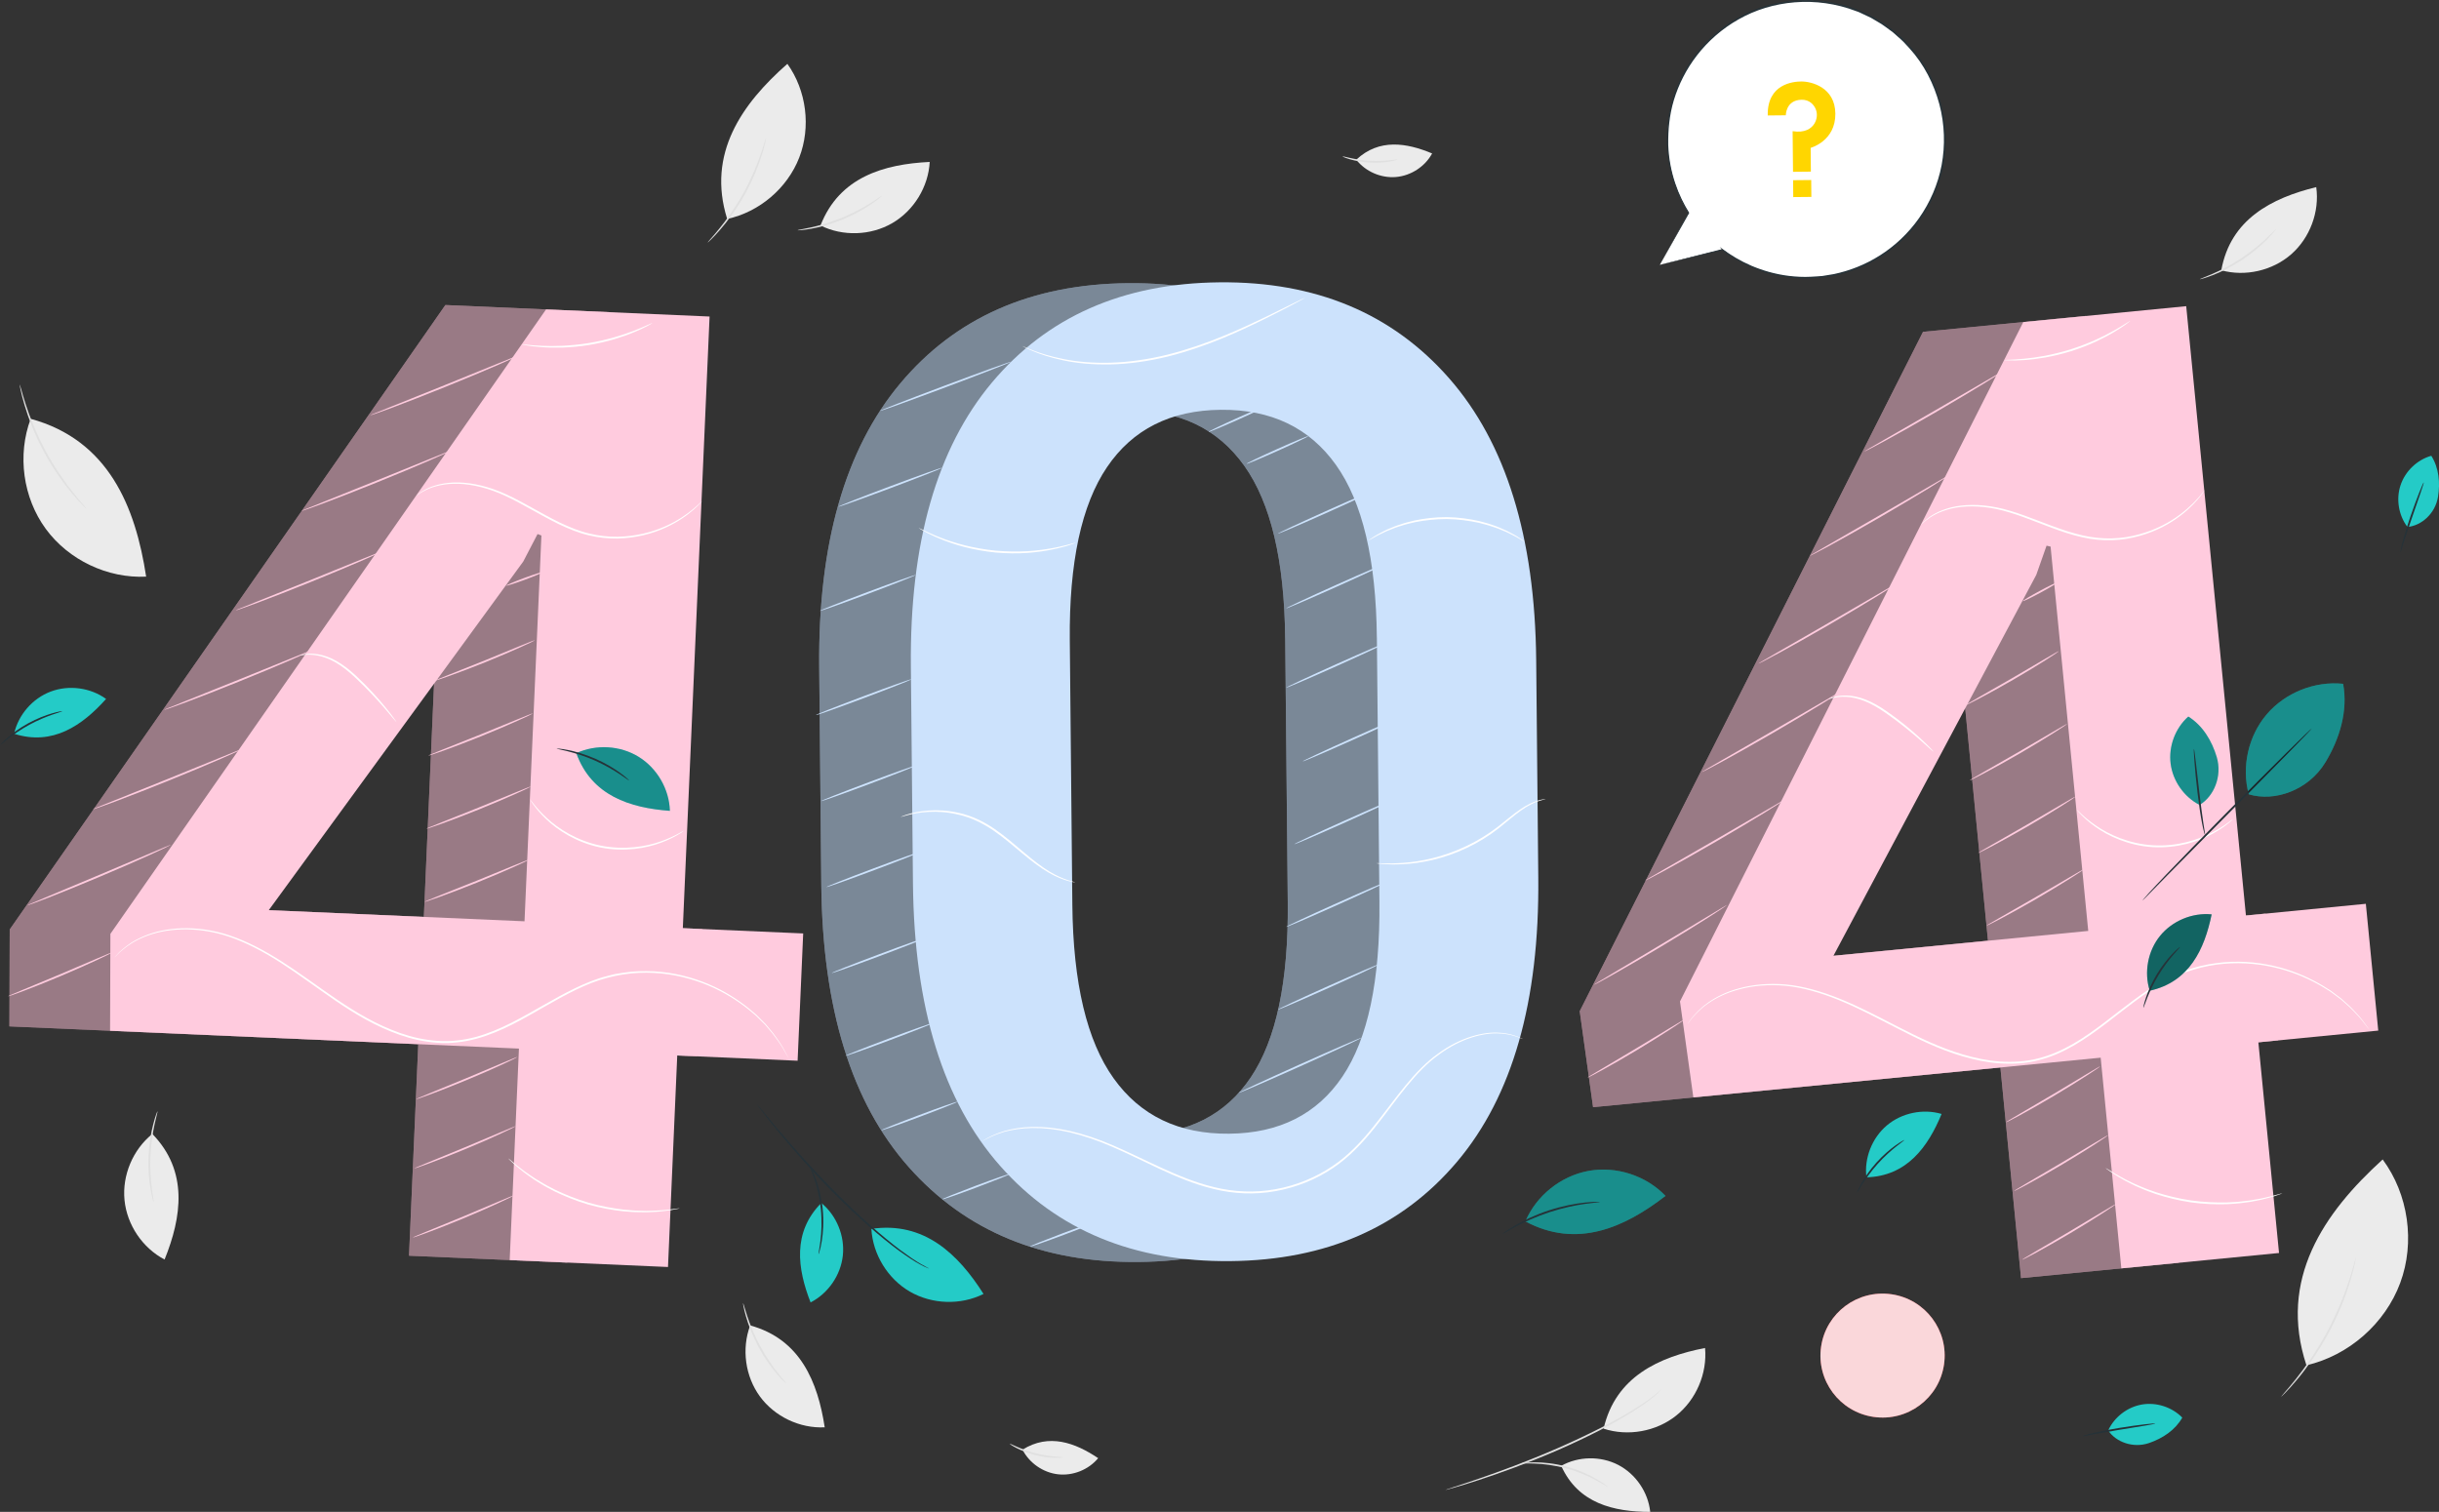 <svg width="421" height="261" viewBox="0 0 421 261" fill="none" xmlns="http://www.w3.org/2000/svg">
<rect x="0" y="0" width="421" height="261" fill="#333333" stroke="none"/>
<g clip-path="url(#clip0_2092_4097)">
<path d="M269.484 253.049C272.461 251.38 276.283 251.318 279.316 252.887C282.349 254.457 284.499 257.607 284.847 261C278.57 261 272.387 259.542 269.484 253.049Z" fill="#EBEBEB"/>
<path d="M276.799 246.635C281 248.006 285.866 247.138 289.322 244.384C292.777 241.636 294.716 237.096 294.312 232.705C286.345 234.262 278.856 237.667 276.799 246.635Z" fill="#EBEBEB"/>
<path d="M249.473 257.229C249.473 257.229 249.603 257.167 249.864 257.074C250.156 256.975 250.535 256.845 251.008 256.689C252.008 256.367 253.45 255.896 255.221 255.282C258.764 254.06 263.63 252.286 268.875 250.003C271.492 248.856 273.959 247.69 276.165 246.573C278.365 245.438 280.316 244.353 281.914 243.379C283.498 242.381 284.76 241.543 285.562 240.874C286.382 240.229 286.786 239.807 286.811 239.838C286.817 239.844 286.724 239.949 286.525 240.148C286.326 240.34 286.053 240.644 285.636 240.973C284.847 241.674 283.598 242.548 282.026 243.572C280.435 244.576 278.496 245.687 276.296 246.834C274.089 247.969 271.622 249.147 268.999 250.295C263.742 252.577 258.857 254.326 255.29 255.492C253.506 256.082 252.052 256.516 251.045 256.801C250.566 256.938 250.181 257.043 249.883 257.13C249.616 257.204 249.473 257.235 249.473 257.223V257.229Z" fill="#E0E0E0"/>
<path d="M277.544 256.696C277.513 256.739 276.786 256.237 275.53 255.561C274.281 254.885 272.479 254.072 270.391 253.501C268.296 252.931 266.332 252.714 264.915 252.664C263.492 252.608 262.61 252.676 262.604 252.621C262.604 252.596 262.821 252.565 263.219 252.521C263.617 252.472 264.201 252.441 264.915 252.441C266.351 252.435 268.346 252.621 270.471 253.198C272.591 253.781 274.405 254.636 275.636 255.368C276.251 255.734 276.736 256.057 277.059 256.299C277.382 256.541 277.55 256.683 277.538 256.702L277.544 256.696Z" fill="#E0E0E0"/>
<path d="M129.49 228.81C127.98 232.835 128.626 237.599 131.168 241.072C133.71 244.545 138.054 246.617 142.355 246.4C141.162 238.591 138.154 231.179 129.49 228.81Z" fill="#EBEBEB"/>
<path d="M128.265 224.977C128.315 224.965 128.533 225.833 128.98 227.191C129.428 228.549 130.155 230.398 131.186 232.327C132.224 234.249 133.362 235.874 134.25 237.003C135.139 238.132 135.742 238.79 135.698 238.827C135.68 238.839 135.518 238.69 135.226 238.411C134.934 238.132 134.536 237.698 134.07 237.152C133.132 236.054 131.945 234.429 130.901 232.482C129.856 230.534 129.16 228.649 128.763 227.259C128.564 226.565 128.427 225.994 128.352 225.597C128.278 225.2 128.241 224.977 128.265 224.977Z" fill="#E0E0E0"/>
<path d="M5.297 72.3C2.954 78.534 3.96 85.915 7.894 91.292C11.828 96.669 18.565 99.876 25.227 99.547C23.381 87.453 18.721 75.972 5.297 72.3Z" fill="#EBEBEB"/>
<path d="M3.394 66.371C3.394 66.371 3.518 66.694 3.686 67.295C3.848 67.897 4.103 68.759 4.444 69.82C5.128 71.935 6.24 74.806 7.844 77.796C9.453 80.785 11.231 83.303 12.623 85.04C13.313 85.908 13.897 86.603 14.307 87.068C14.717 87.54 14.935 87.806 14.916 87.825C14.898 87.837 14.649 87.602 14.214 87.155C13.773 86.715 13.164 86.045 12.443 85.189C11.001 83.477 9.18 80.965 7.558 77.957C5.942 74.943 4.855 72.034 4.227 69.894C3.91 68.821 3.686 67.947 3.562 67.332C3.431 66.718 3.369 66.383 3.394 66.377V66.371Z" fill="#E0E0E0"/>
<path d="M26.295 195.758C22.939 198.456 21.075 202.884 21.491 207.164C21.908 211.444 24.592 215.432 28.408 217.435C31.366 210.11 32.553 202.202 26.301 195.758" fill="#EBEBEB"/>
<path d="M27.191 191.838C27.241 191.857 26.986 192.706 26.681 194.108C26.377 195.51 26.054 197.463 25.96 199.647C25.873 201.83 26.023 203.808 26.215 205.229C26.402 206.649 26.588 207.524 26.532 207.536C26.514 207.536 26.445 207.331 26.34 206.941C26.234 206.55 26.11 205.979 25.985 205.266C25.737 203.846 25.544 201.842 25.637 199.634C25.73 197.426 26.091 195.448 26.457 194.052C26.638 193.351 26.812 192.793 26.948 192.415C27.085 192.036 27.172 191.826 27.191 191.838Z" fill="#E0E0E0"/>
<path d="M141.629 38.926C145.482 40.842 150.298 40.681 154.021 38.516C157.744 36.352 160.255 32.246 160.478 27.954C152.573 28.338 144.879 30.565 141.629 38.926Z" fill="#EBEBEB"/>
<path d="M137.682 39.744C137.675 39.689 138.558 39.571 139.962 39.261C141.367 38.957 143.281 38.423 145.307 37.598C147.333 36.767 149.067 35.8 150.285 35.037C151.503 34.274 152.218 33.74 152.249 33.784C152.261 33.803 152.1 33.951 151.783 34.212C151.472 34.472 151.006 34.82 150.41 35.229C149.216 36.048 147.476 37.059 145.431 37.902C143.381 38.74 141.435 39.242 140.006 39.49C139.291 39.614 138.713 39.695 138.309 39.726C137.905 39.763 137.682 39.769 137.682 39.751V39.744Z" fill="#E0E0E0"/>
<path d="M125.52 37.797C131.069 36.606 135.904 32.494 137.955 27.209C140.006 21.925 139.211 15.636 135.911 11.021C128.08 17.9 121.977 26.515 125.52 37.797Z" fill="#EBEBEB"/>
<path d="M122.133 41.878C122.133 41.878 122.307 41.636 122.655 41.239C123.009 40.848 123.512 40.265 124.109 39.533C125.309 38.07 126.856 35.955 128.267 33.437C129.671 30.912 130.659 28.487 131.275 26.695C131.585 25.802 131.815 25.07 131.965 24.561C132.12 24.052 132.213 23.773 132.232 23.78C132.25 23.78 132.201 24.071 132.083 24.592C131.971 25.113 131.772 25.857 131.492 26.763C130.933 28.58 129.963 31.043 128.553 33.586C127.129 36.129 125.545 38.243 124.289 39.676C123.662 40.396 123.133 40.954 122.748 41.326C122.369 41.698 122.151 41.897 122.133 41.878Z" fill="#E0E0E0"/>
<path d="M176.5 250.264C177.675 252.571 180.055 254.221 182.634 254.512C185.213 254.804 187.904 253.718 189.557 251.727C185.605 249.073 181.08 247.386 176.5 250.257" fill="#EBEBEB"/>
<path d="M174.299 249.247C174.349 249.154 176.22 250.239 178.774 250.884C181.322 251.548 183.485 251.492 183.485 251.591C183.485 251.628 182.95 251.696 182.074 251.672C181.198 251.653 179.992 251.523 178.693 251.194C177.401 250.859 176.276 250.394 175.499 249.997C174.722 249.594 174.281 249.284 174.299 249.247Z" fill="#E0E0E0"/>
<path d="M234.109 27.575C235.707 29.616 238.366 30.776 240.952 30.559C243.537 30.342 245.967 28.766 247.204 26.49C242.81 24.654 238.05 23.866 234.109 27.569" fill="#EBEBEB"/>
<path d="M231.754 27.005C231.785 26.906 233.83 27.613 236.459 27.749C239.088 27.91 241.201 27.433 241.219 27.538C241.226 27.576 240.716 27.743 239.852 27.892C238.988 28.041 237.777 28.146 236.44 28.072C235.104 27.997 233.911 27.755 233.072 27.514C232.233 27.272 231.736 27.048 231.754 27.011V27.005Z" fill="#E0E0E0"/>
<path d="M383.414 46.66C387.566 47.801 392.258 46.728 395.496 43.894C398.727 41.059 400.405 36.55 399.809 32.302C392.127 34.187 385.005 37.84 383.42 46.666" fill="#EBEBEB"/>
<path d="M379.698 48.217C379.679 48.167 380.524 47.876 381.842 47.305C383.159 46.734 384.937 45.847 386.764 44.651C388.591 43.447 390.107 42.17 391.158 41.183C392.202 40.203 392.805 39.546 392.842 39.577C392.86 39.589 392.724 39.769 392.469 40.079C392.214 40.396 391.823 40.83 391.313 41.345C390.3 42.374 388.79 43.702 386.938 44.917C385.086 46.127 383.271 46.995 381.922 47.51C381.245 47.77 380.692 47.956 380.307 48.068C379.915 48.18 379.698 48.229 379.691 48.211L379.698 48.217Z" fill="#E0E0E0"/>
<path d="M398.116 235.694C405.412 234.014 411.708 228.487 414.306 221.473C416.903 214.464 415.729 206.178 411.279 200.161C401.087 209.397 393.219 220.877 398.116 235.688" fill="#EBEBEB"/>
<path d="M393.729 241.153C393.729 241.153 393.959 240.836 394.419 240.309C394.885 239.788 395.537 239.013 396.314 238.039C397.097 237.065 397.98 235.868 398.912 234.504C399.826 233.133 400.783 231.582 401.69 229.908C402.585 228.227 403.349 226.577 403.989 225.058C404.617 223.532 405.127 222.136 405.506 220.945C405.891 219.755 406.177 218.787 406.357 218.111C406.544 217.435 406.656 217.063 406.674 217.069C406.693 217.069 406.624 217.453 406.475 218.142C406.332 218.83 406.078 219.81 405.723 221.014C405.369 222.217 404.878 223.631 404.263 225.175C403.635 226.714 402.871 228.376 401.97 230.063C401.056 231.75 400.087 233.3 399.154 234.671C398.203 236.036 397.296 237.226 396.488 238.182C395.68 239.143 395.003 239.9 394.506 240.396C394.015 240.898 393.735 241.165 393.723 241.153H393.729Z" fill="#E0E0E0"/>
<path d="M335.561 235.555C336.412 229.708 332.352 224.279 326.492 223.43C320.633 222.581 315.193 226.633 314.343 232.481C313.492 238.329 317.553 243.757 323.412 244.606C329.271 245.455 334.711 241.403 335.561 235.555Z" fill="#E73644"/>
<path opacity="0.8" d="M335.561 235.555C336.412 229.708 332.352 224.279 326.492 223.43C320.633 222.581 315.193 226.633 314.343 232.481C313.492 238.329 317.553 243.757 323.412 244.606C329.271 245.455 334.711 241.403 335.561 235.555Z" fill="white"/>
<path d="M249.703 151.696C249.908 173.051 245.241 189.376 235.708 200.676C226.168 211.977 213.111 217.702 196.536 217.857C179.88 218.018 166.643 212.541 156.818 201.427C146.992 190.318 141.977 174.087 141.765 152.726L141.405 115.165C141.2 93.885 145.867 77.56 155.401 66.185C164.934 54.816 178.028 49.048 194.684 48.887C211.259 48.725 224.465 54.239 234.291 65.428C244.116 76.617 249.138 92.849 249.343 114.129L249.703 151.69V151.696ZM221.836 110.191C221.706 96.744 219.35 86.808 214.77 80.394C210.19 73.975 203.565 70.812 194.902 70.893C186.238 70.973 179.694 74.267 175.275 80.773C170.857 87.279 168.706 97.252 168.837 110.699L169.278 156.336C169.409 169.863 171.783 179.849 176.406 186.305C181.024 192.762 187.668 195.944 196.337 195.863C205.001 195.783 211.526 192.489 215.907 185.983C220.289 179.477 222.414 169.429 222.284 155.827L221.842 110.191H221.836Z" fill="#CCE2FC"/>
<g opacity="0.4">
<path d="M249.703 151.696C249.908 173.051 245.241 189.376 235.708 200.676C226.168 211.977 213.111 217.702 196.536 217.857C179.88 218.018 166.643 212.541 156.818 201.427C146.992 190.318 141.977 174.087 141.765 152.726L141.405 115.165C141.2 93.885 145.867 77.56 155.401 66.185C164.934 54.816 178.028 49.048 194.684 48.887C211.259 48.725 224.465 54.239 234.291 65.428C244.116 76.617 249.138 92.849 249.343 114.129L249.703 151.69V151.696ZM221.836 110.191C221.706 96.744 219.35 86.808 214.77 80.394C210.19 73.975 203.565 70.812 194.902 70.893C186.238 70.973 179.694 74.267 175.275 80.773C170.857 87.279 168.706 97.252 168.837 110.699L169.278 156.336C169.409 169.863 171.783 179.849 176.406 186.305C181.024 192.762 187.668 195.944 196.337 195.863C205.001 195.783 211.526 192.489 215.907 185.983C220.289 179.477 222.414 169.429 222.284 155.827L221.842 110.191H221.836Z" fill="black"/>
</g>
<path d="M265.526 151.548C265.731 172.902 261.063 189.227 251.53 200.527C241.99 211.828 228.933 217.553 212.358 217.708C195.703 217.869 182.465 212.392 172.64 201.278C162.814 190.169 157.799 173.938 157.588 152.577L157.227 115.016C157.022 93.736 161.689 77.411 171.223 66.036C180.756 54.667 193.851 48.899 210.506 48.738C227.081 48.577 240.287 54.09 250.113 65.279C259.938 76.468 264.96 92.7 265.165 113.98L265.526 151.541V151.548ZM237.659 110.042C237.528 96.595 235.173 86.659 230.592 80.246C226.012 73.826 219.387 70.663 210.724 70.744C202.06 70.824 195.516 74.118 191.098 80.624C186.679 87.13 184.529 97.103 184.659 110.55L185.1 156.187C185.231 169.714 187.605 179.7 192.229 186.157C196.846 192.613 203.49 195.795 212.159 195.714C220.823 195.634 227.348 192.34 231.73 185.834C236.111 179.328 238.237 169.28 238.106 155.678L237.665 110.042H237.659Z" fill="#CCE2FC"/>
<path d="M157.346 117.255C157.377 117.335 153.704 118.793 149.142 120.505C144.58 122.217 140.852 123.538 140.821 123.451C140.789 123.37 144.462 121.913 149.03 120.201C153.592 118.489 157.321 117.168 157.352 117.255H157.346Z" fill="#CCE2FC"/>
<path d="M158.26 132.097C158.291 132.178 154.618 133.635 150.056 135.347C145.488 137.059 141.766 138.38 141.735 138.293C141.703 138.213 145.376 136.755 149.944 135.043C154.506 133.331 158.235 132.01 158.266 132.097H158.26Z" fill="#CCE2FC"/>
<path d="M159.174 146.939C159.205 147.02 155.532 148.477 150.97 150.189C146.402 151.901 142.68 153.222 142.649 153.135C142.618 153.055 146.29 151.597 150.858 149.885C155.42 148.173 159.149 146.852 159.18 146.939H159.174Z" fill="#CCE2FC"/>
<path d="M160.086 161.781C160.117 161.862 156.444 163.32 151.882 165.031C147.314 166.743 143.592 168.064 143.561 167.978C143.53 167.897 147.203 166.439 151.77 164.727C156.332 163.016 160.061 161.695 160.092 161.781H160.086Z" fill="#CCE2FC"/>
<path d="M160.999 176.624C160.999 176.624 160.807 176.741 160.427 176.903C160.055 177.064 159.508 177.287 158.836 177.554C157.488 178.094 155.611 178.813 153.535 179.594C151.46 180.376 149.57 181.064 148.197 181.542C147.513 181.784 146.954 181.976 146.569 182.1C146.183 182.224 145.966 182.286 145.953 182.261C145.947 182.243 146.146 182.144 146.525 181.982C146.898 181.821 147.445 181.598 148.116 181.331C149.465 180.792 151.341 180.072 153.417 179.291C155.493 178.509 157.382 177.821 158.749 177.343C159.433 177.101 159.992 176.909 160.378 176.785C160.763 176.661 160.981 176.599 160.993 176.624H160.999Z" fill="#CCE2FC"/>
<path d="M165.245 190.2C165.264 190.244 164.543 190.554 163.362 191.025C162.187 191.497 160.553 192.129 158.738 192.811C156.923 193.494 155.283 194.089 154.083 194.505C152.884 194.92 152.138 195.162 152.119 195.119C152.101 195.075 152.822 194.765 154.003 194.294C155.177 193.822 156.812 193.19 158.626 192.508C160.435 191.825 162.082 191.23 163.281 190.814C164.481 190.399 165.226 190.157 165.245 190.2Z" fill="#CCE2FC"/>
<path d="M174.337 202.655C174.355 202.698 173.715 202.977 172.665 203.405C171.621 203.827 170.161 204.391 168.551 204.999C166.935 205.607 165.468 206.134 164.399 206.506C163.331 206.878 162.666 207.083 162.647 207.04C162.628 206.996 163.268 206.717 164.319 206.289C165.363 205.867 166.823 205.303 168.433 204.695C170.049 204.087 171.515 203.56 172.584 203.188C173.653 202.816 174.318 202.611 174.337 202.655Z" fill="#CCE2FC"/>
<path d="M189.444 210.823C189.463 210.867 188.823 211.146 187.773 211.574C186.722 212.002 185.268 212.56 183.658 213.168C182.042 213.775 180.576 214.303 179.507 214.675C178.438 215.047 177.773 215.252 177.754 215.208C177.736 215.165 178.376 214.886 179.426 214.458C180.47 214.036 181.931 213.472 183.54 212.864C185.156 212.256 186.623 211.729 187.692 211.357C188.761 210.984 189.426 210.78 189.444 210.823Z" fill="#CCE2FC"/>
<path d="M235.012 179.154C235.049 179.235 230.332 181.43 224.478 184.06C218.623 186.69 213.844 188.749 213.807 188.669C213.77 188.588 218.487 186.392 224.341 183.762C230.195 181.133 234.974 179.074 235.012 179.154Z" fill="#CCE2FC"/>
<path d="M238.106 166.433C238.143 166.514 234.247 168.344 229.412 170.514C224.57 172.685 220.618 174.378 220.58 174.298C220.543 174.217 224.44 172.387 229.281 170.217C234.122 168.046 238.075 166.353 238.112 166.433H238.106Z" fill="#CCE2FC"/>
<path d="M239.53 152.149C239.567 152.23 235.67 154.06 230.835 156.23C225.994 158.401 222.041 160.094 222.004 160.014C221.967 159.933 225.864 158.103 230.705 155.933C235.546 153.762 239.499 152.069 239.536 152.149H239.53Z" fill="#CCE2FC"/>
<path d="M240.954 137.865C240.991 137.946 237.094 139.776 232.259 141.946C227.418 144.117 223.465 145.81 223.428 145.73C223.391 145.649 227.287 143.82 232.129 141.649C236.97 139.478 240.923 137.785 240.96 137.865H240.954Z" fill="#CCE2FC"/>
<path d="M242.381 123.575C242.419 123.656 238.522 125.485 233.687 127.656C228.846 129.827 224.893 131.52 224.856 131.44C224.818 131.359 228.715 129.529 233.556 127.358C238.398 125.188 242.35 123.494 242.388 123.575H242.381Z" fill="#CCE2FC"/>
<path d="M239.53 110.854C239.567 110.935 235.67 112.764 230.835 114.935C225.994 117.106 222.041 118.799 222.004 118.719C221.967 118.638 225.864 116.808 230.705 114.638C235.546 112.467 239.499 110.773 239.536 110.854H239.53Z" fill="#CCE2FC"/>
<path d="M239.53 97.159C239.567 97.24 235.67 99.07 230.835 101.24C225.994 103.411 222.041 105.104 222.004 105.024C221.967 104.943 225.864 103.113 230.705 100.943C235.546 98.772 239.499 97.079 239.536 97.159H239.53Z" fill="#CCE2FC"/>
<path d="M238.106 84.265C238.143 84.345 234.247 86.175 229.412 88.346C224.57 90.517 220.618 92.21 220.58 92.129C220.543 92.049 224.44 90.219 229.281 88.048C234.122 85.877 238.075 84.184 238.112 84.265H238.106Z" fill="#CCE2FC"/>
<path d="M225.833 75.284C225.87 75.365 223.514 76.499 220.569 77.821C217.623 79.142 215.205 80.147 215.174 80.066C215.137 79.985 217.492 78.85 220.438 77.529C223.384 76.208 225.795 75.203 225.833 75.284Z" fill="#CCE2FC"/>
<path d="M219.27 69.776C219.307 69.857 216.952 70.992 214.006 72.313C211.06 73.634 208.643 74.639 208.612 74.558C208.574 74.477 210.93 73.342 213.876 72.021C216.821 70.7 219.233 69.695 219.27 69.776Z" fill="#CCE2FC"/>
<path d="M158.049 99.262C158.08 99.343 154.407 100.8 149.845 102.512C145.277 104.224 141.555 105.545 141.524 105.458C141.493 105.371 145.165 103.92 149.733 102.208C154.295 100.496 158.024 99.175 158.055 99.262H158.049Z" fill="#CCE2FC"/>
<path d="M162.622 80.754C162.653 80.835 158.669 82.41 153.723 84.265C148.776 86.119 144.742 87.558 144.711 87.471C144.68 87.391 148.664 85.815 153.611 83.961C158.558 82.106 162.591 80.667 162.622 80.754Z" fill="#CCE2FC"/>
<path d="M174.573 62.433C174.604 62.513 169.551 64.486 163.287 66.836C157.022 69.187 151.92 71.023 151.889 70.936C151.858 70.855 156.91 68.883 163.175 66.532C169.439 64.182 174.542 62.346 174.573 62.433Z" fill="#CCE2FC"/>
<path d="M262.848 179.359C262.848 179.359 262.755 179.334 262.587 179.272C262.407 179.204 262.158 179.104 261.841 178.98C261.512 178.856 261.083 178.769 260.586 178.627C260.076 178.559 259.492 178.416 258.827 178.416C256.173 178.242 252.196 179.21 248.349 182.081C246.397 183.471 244.577 185.375 242.799 187.558C241.015 189.735 239.269 192.197 237.287 194.685C235.304 197.159 233.023 199.671 230.127 201.613C227.25 203.56 223.85 204.968 220.221 205.619C216.585 206.289 212.912 206.097 209.538 205.266C206.151 204.453 203.062 203.126 200.178 201.799C197.295 200.465 194.597 199.101 192.012 197.984C189.433 196.843 186.935 196.018 184.604 195.466C182.267 194.933 180.105 194.703 178.203 194.728C176.301 194.747 174.679 195.038 173.387 195.379C172.106 195.77 171.143 196.173 170.522 196.502C170.217 196.663 169.987 196.787 169.813 196.874C169.651 196.955 169.571 196.998 169.564 196.992C169.564 196.992 169.639 196.936 169.794 196.843C169.962 196.744 170.198 196.614 170.49 196.44C171.106 196.093 172.069 195.665 173.349 195.255C174.648 194.889 176.283 194.579 178.197 194.542C180.111 194.499 182.298 194.716 184.654 195.237C187.003 195.776 189.526 196.595 192.118 197.73C194.722 198.84 197.419 200.198 200.303 201.52C203.186 202.834 206.256 204.149 209.612 204.949C212.95 205.768 216.573 205.954 220.165 205.297C223.751 204.652 227.107 203.262 229.953 201.346C232.818 199.436 235.08 196.955 237.063 194.492C239.045 192.024 240.798 189.568 242.6 187.384C244.396 185.201 246.248 183.285 248.225 181.895C252.121 179.018 256.161 178.075 258.839 178.286C259.517 178.298 260.101 178.447 260.617 178.528C261.114 178.676 261.543 178.782 261.872 178.912C262.189 179.049 262.432 179.154 262.612 179.235C262.78 179.309 262.86 179.346 262.86 179.352L262.848 179.359Z" fill="white"/>
<path d="M266.768 137.958C266.768 137.995 266.327 138.051 265.562 138.306C264.798 138.566 263.735 139.068 262.561 139.906C261.374 140.731 260.087 141.884 258.577 143.075C257.054 144.26 255.252 145.401 253.238 146.356C249.211 148.291 245.165 149.042 242.263 149.184C241.536 149.246 240.877 149.222 240.299 149.234C239.721 149.209 239.224 149.203 238.814 149.172C238.441 149.135 238.13 149.104 237.882 149.079C237.67 149.054 237.559 149.036 237.559 149.023C237.559 149.011 237.67 149.011 237.888 149.011C238.137 149.017 238.447 149.029 238.82 149.042C239.243 149.042 239.734 149.042 240.299 149.054C240.871 149.023 241.53 149.029 242.251 148.955C245.128 148.756 249.118 147.975 253.108 146.058C255.097 145.116 256.886 143.993 258.403 142.833C259.913 141.661 261.224 140.52 262.442 139.707C263.648 138.882 264.748 138.399 265.537 138.175C265.935 138.07 266.24 138.002 266.457 137.977C266.669 137.946 266.78 137.94 266.787 137.946L266.768 137.958Z" fill="white"/>
<path d="M185.585 152.329C185.585 152.329 185.467 152.329 185.243 152.279C185.026 152.23 184.69 152.18 184.28 152.062C183.453 151.82 182.279 151.386 180.949 150.605C179.619 149.83 178.152 148.726 176.598 147.435C175.038 146.152 173.373 144.675 171.465 143.361C169.551 142.052 167.525 141.115 165.567 140.663C163.616 140.179 161.795 140.073 160.278 140.16C158.762 140.235 157.544 140.489 156.724 140.7C155.897 140.911 155.45 141.072 155.443 141.041C155.443 141.028 155.549 140.985 155.76 140.898C155.972 140.818 156.282 140.694 156.693 140.576C157.513 140.328 158.731 140.036 160.266 139.924C161.801 139.813 163.653 139.887 165.642 140.365C167.637 140.811 169.712 141.76 171.651 143.088C173.584 144.421 175.25 145.91 176.797 147.2C178.339 148.502 179.774 149.619 181.073 150.406C182.372 151.2 183.515 151.665 184.323 151.938C185.137 152.18 185.597 152.292 185.591 152.323L185.585 152.329Z" fill="white"/>
<path d="M185.698 93.699C185.698 93.699 185.337 93.854 184.66 94.077C184.324 94.195 183.908 94.325 183.417 94.443C182.926 94.567 182.373 94.728 181.751 94.84C181.13 94.97 180.446 95.106 179.7 95.2C178.961 95.324 178.165 95.379 177.326 95.454C175.648 95.559 173.79 95.559 171.857 95.386C169.925 95.193 168.097 94.846 166.469 94.43C165.661 94.201 164.884 93.996 164.182 93.736C163.468 93.506 162.821 93.246 162.237 93.004C161.64 92.781 161.131 92.514 160.671 92.303C160.211 92.092 159.826 91.888 159.521 91.714C158.9 91.367 158.564 91.168 158.577 91.149C158.589 91.131 158.943 91.292 159.583 91.602C159.9 91.763 160.286 91.95 160.752 92.142C161.212 92.34 161.727 92.588 162.324 92.799C162.914 93.029 163.561 93.277 164.269 93.488C164.971 93.736 165.742 93.928 166.544 94.145C168.166 94.542 169.974 94.877 171.889 95.063C173.809 95.237 175.642 95.237 177.308 95.156C178.141 95.088 178.93 95.044 179.663 94.933C180.403 94.852 181.08 94.728 181.702 94.617C182.329 94.517 182.876 94.375 183.367 94.263C183.858 94.164 184.275 94.046 184.616 93.953C185.3 93.767 185.679 93.674 185.685 93.692L185.698 93.699Z" fill="white"/>
<path d="M263.239 93.543C263.239 93.543 263.139 93.506 262.972 93.419C262.773 93.308 262.536 93.171 262.251 93.004C261.946 92.818 261.561 92.594 261.095 92.377C260.635 92.154 260.125 91.862 259.522 91.639C259.224 91.515 258.913 91.385 258.59 91.255C258.267 91.124 257.913 91.025 257.552 90.901C256.844 90.641 256.048 90.461 255.228 90.244C253.562 89.884 251.704 89.63 249.74 89.599C247.776 89.599 245.912 89.816 244.24 90.144C243.414 90.343 242.618 90.51 241.903 90.758C241.543 90.876 241.189 90.969 240.859 91.093C240.536 91.224 240.219 91.348 239.921 91.466C239.312 91.683 238.802 91.962 238.336 92.179C237.87 92.39 237.485 92.601 237.174 92.787C236.888 92.948 236.646 93.078 236.447 93.19C236.279 93.277 236.186 93.32 236.18 93.314C236.18 93.308 236.254 93.246 236.41 93.134C236.602 93.01 236.832 92.861 237.112 92.675C237.416 92.477 237.796 92.241 238.255 92.011C238.715 91.782 239.225 91.484 239.834 91.248C240.138 91.124 240.449 90.994 240.779 90.858C241.108 90.721 241.462 90.622 241.829 90.498C242.55 90.231 243.352 90.058 244.184 89.847C245.868 89.499 247.758 89.264 249.746 89.27C251.735 89.301 253.618 89.568 255.296 89.946C256.129 90.169 256.925 90.362 257.639 90.634C258 90.765 258.354 90.87 258.677 91.013C259 91.155 259.311 91.292 259.609 91.422C260.212 91.664 260.722 91.974 261.175 92.21C261.635 92.445 262.008 92.681 262.307 92.892C262.58 93.078 262.81 93.233 262.996 93.363C263.152 93.475 263.233 93.537 263.226 93.543H263.239Z" fill="white"/>
<path d="M225.249 51.417C225.249 51.417 225.1 51.516 224.801 51.684C224.472 51.864 224.037 52.099 223.484 52.397C222.334 53.011 220.668 53.886 218.58 54.922C214.416 56.974 208.562 59.784 201.639 61.533C198.177 62.383 194.79 62.842 191.701 62.91C188.613 62.978 185.829 62.699 183.541 62.209C181.254 61.725 179.458 61.111 178.259 60.597C177.65 60.361 177.209 60.113 176.892 59.976C176.581 59.828 176.426 59.741 176.432 59.734C176.432 59.722 176.606 59.79 176.923 59.921C177.246 60.045 177.693 60.274 178.309 60.485C179.514 60.963 181.31 61.539 183.585 61.986C185.86 62.445 188.625 62.699 191.695 62.612C194.759 62.526 198.121 62.067 201.558 61.217C208.438 59.48 214.286 56.714 218.475 54.711C220.538 53.694 222.222 52.868 223.415 52.279C223.981 52.006 224.428 51.783 224.764 51.622C225.075 51.473 225.236 51.399 225.243 51.411L225.249 51.417Z" fill="white"/>
<path d="M100.487 159.48L121.263 160.386L120.3 182.361L99.524 181.455L97.927 217.968L70.601 216.777L72.198 180.264L1.623 177.188L1.679 160.454L76.877 52.658L105.105 53.886L100.487 159.48ZM29.012 156.367L73.161 158.289L76.076 91.689L75.411 91.435L72.944 96.179L29.018 156.367H29.012Z" fill="#FFCBDE"/>
<g opacity="0.4">
<path d="M100.487 159.48L121.263 160.386L120.3 182.361L99.524 181.455L97.927 217.968L70.601 216.777L72.198 180.264L1.623 177.188L1.679 160.454L76.877 52.658L105.105 53.886L100.487 159.48ZM29.012 156.367L73.161 158.289L76.076 91.689L75.411 91.435L72.944 96.179L29.018 156.367H29.012Z" fill="black"/>
</g>
<path d="M117.864 160.237L138.64 161.142L137.677 183.117L116.901 182.212L115.304 218.725L87.978 217.534L89.575 181.021L19 177.945L19.056 161.211L94.254 53.414L122.482 54.642L117.864 160.237ZM46.388 157.123L90.538 159.046L93.453 92.445L92.788 92.191L90.32 96.936L46.395 157.123H46.388Z" fill="#FFCBDE"/>
<path d="M19.403 164.393C19.403 164.393 19.173 164.548 18.732 164.771C18.291 164.994 17.644 165.304 16.843 165.683C15.239 166.433 13.008 167.432 10.522 168.48C8.036 169.528 5.762 170.427 4.102 171.054C3.276 171.364 2.605 171.612 2.132 171.773C1.666 171.935 1.399 172.015 1.393 171.99C1.386 171.972 1.629 171.848 2.089 171.656C2.605 171.438 3.251 171.166 4.022 170.843C5.718 170.136 7.937 169.212 10.398 168.182C12.847 167.14 15.059 166.191 16.749 165.472C17.514 165.149 18.16 164.876 18.676 164.659C19.136 164.473 19.391 164.38 19.403 164.399V164.393Z" fill="#FFCBDE"/>
<path d="M29.52 145.823C29.52 145.823 29.197 146.015 28.582 146.319C27.967 146.617 27.078 147.032 25.972 147.541C23.759 148.552 20.677 149.898 17.253 151.343C13.828 152.788 10.715 154.053 8.446 154.934C7.315 155.374 6.389 155.722 5.749 155.951C5.109 156.181 4.748 156.298 4.742 156.274C4.736 156.255 5.078 156.094 5.706 155.833C6.383 155.548 7.278 155.176 8.359 154.717C10.652 153.756 13.723 152.465 17.122 151.039C20.515 149.6 23.585 148.297 25.872 147.33C26.954 146.871 27.849 146.493 28.526 146.207C29.154 145.947 29.502 145.81 29.514 145.829L29.52 145.823Z" fill="#FFCBDE"/>
<path d="M41.869 129.262C41.869 129.262 41.527 129.461 40.887 129.759C40.247 130.056 39.315 130.478 38.159 130.98C35.847 131.991 32.628 133.337 29.061 134.783C25.487 136.228 22.237 137.493 19.875 138.374C18.694 138.814 17.731 139.161 17.066 139.391C16.401 139.62 16.028 139.738 16.016 139.713C16.009 139.695 16.364 139.533 17.023 139.273C17.725 138.988 18.663 138.616 19.794 138.157C22.181 137.195 25.394 135.905 28.942 134.479C32.485 133.04 35.692 131.737 38.072 130.77C39.203 130.311 40.135 129.932 40.837 129.647C41.49 129.38 41.857 129.25 41.869 129.269V129.262Z" fill="#FFCBDE"/>
<path d="M91.333 148.39C91.333 148.39 91.103 148.539 90.655 148.756C90.214 148.973 89.568 149.271 88.76 149.631C87.156 150.357 84.919 151.318 82.427 152.329C79.935 153.334 77.654 154.196 76.001 154.791C75.174 155.089 74.497 155.325 74.031 155.473C73.565 155.629 73.297 155.703 73.291 155.678C73.285 155.653 73.534 155.542 73.987 155.356C74.503 155.145 75.156 154.884 75.92 154.574C77.623 153.898 79.848 153.005 82.309 152.025C84.764 151.02 86.982 150.115 88.673 149.42C89.443 149.11 90.09 148.849 90.605 148.638C91.065 148.459 91.32 148.372 91.333 148.39Z" fill="#FFCBDE"/>
<path d="M89.319 182.46C89.319 182.46 89.095 182.609 88.666 182.826C88.237 183.043 87.61 183.34 86.833 183.7C85.279 184.426 83.11 185.387 80.693 186.392C78.275 187.397 76.069 188.259 74.459 188.854C73.658 189.152 72.999 189.388 72.545 189.543C72.092 189.698 71.837 189.772 71.824 189.754C71.818 189.735 72.054 189.617 72.496 189.431C72.999 189.22 73.627 188.96 74.372 188.65C76.025 187.967 78.182 187.08 80.569 186.1C82.942 185.096 85.093 184.19 86.74 183.496C87.479 183.185 88.107 182.925 88.617 182.714C89.064 182.534 89.313 182.447 89.319 182.466V182.46Z" fill="#FFCBDE"/>
<path d="M89.034 194.406C89.034 194.406 88.81 194.554 88.382 194.771C87.953 194.989 87.325 195.286 86.548 195.646C84.995 196.372 82.826 197.333 80.408 198.338C77.99 199.343 75.784 200.205 74.175 200.8C73.373 201.098 72.714 201.334 72.26 201.489C71.807 201.644 71.552 201.718 71.54 201.699C71.527 201.681 71.769 201.563 72.211 201.377C72.714 201.166 73.342 200.906 74.088 200.595C75.741 199.913 77.897 199.026 80.284 198.046C82.658 197.042 84.808 196.136 86.455 195.441C87.195 195.131 87.822 194.871 88.332 194.66C88.779 194.48 89.028 194.393 89.034 194.412V194.406Z" fill="#FFCBDE"/>
<path d="M88.747 206.345C88.747 206.345 88.523 206.494 88.094 206.711C87.665 206.928 87.038 207.226 86.261 207.585C84.707 208.311 82.538 209.272 80.121 210.277C77.703 211.282 75.497 212.144 73.887 212.74C73.085 213.037 72.427 213.273 71.973 213.428C71.519 213.583 71.264 213.658 71.252 213.639C71.246 213.62 71.482 213.502 71.923 213.316C72.427 213.105 73.054 212.845 73.8 212.535C75.453 211.853 77.61 210.966 79.996 209.986C82.37 208.981 84.521 208.075 86.168 207.381C86.907 207.071 87.535 206.81 88.044 206.599C88.492 206.419 88.74 206.333 88.747 206.351V206.345Z" fill="#FFCBDE"/>
<path d="M91.655 135.769C91.655 135.769 91.425 135.918 90.977 136.135C90.536 136.352 89.89 136.65 89.082 137.009C87.478 137.735 85.241 138.696 82.749 139.707C80.257 140.712 77.976 141.574 76.323 142.17C75.496 142.467 74.819 142.703 74.353 142.852C73.887 143.007 73.62 143.081 73.613 143.057C73.607 143.032 73.856 142.92 74.309 142.734C74.825 142.523 75.478 142.263 76.242 141.953C77.945 141.276 80.17 140.383 82.631 139.403C85.086 138.399 87.305 137.493 88.995 136.798C89.766 136.488 90.412 136.228 90.928 136.017C91.388 135.837 91.642 135.75 91.655 135.769Z" fill="#FFCBDE"/>
<path d="M91.979 123.153C91.979 123.153 91.749 123.302 91.302 123.519C90.86 123.736 90.214 124.034 89.406 124.394C87.803 125.119 85.565 126.081 83.073 127.092C80.581 128.096 78.3 128.958 76.647 129.554C75.821 129.852 75.143 130.087 74.677 130.236C74.211 130.391 73.944 130.466 73.938 130.441C73.931 130.422 74.18 130.304 74.634 130.118C75.15 129.907 75.802 129.647 76.567 129.337C78.269 128.661 80.494 127.768 82.955 126.788C85.41 125.783 87.629 124.877 89.319 124.183C90.09 123.873 90.736 123.612 91.252 123.401C91.712 123.221 91.967 123.134 91.979 123.153Z" fill="#FFCBDE"/>
<path d="M92.303 110.538C92.303 110.538 92.085 110.68 91.663 110.885C91.24 111.09 90.625 111.375 89.86 111.722C88.332 112.411 86.206 113.335 83.832 114.296C81.458 115.258 79.283 116.07 77.704 116.635C76.915 116.92 76.275 117.137 75.827 117.286C75.38 117.429 75.131 117.503 75.125 117.478C75.119 117.46 75.355 117.348 75.784 117.168C76.281 116.97 76.896 116.715 77.624 116.424C79.252 115.779 81.365 114.929 83.708 113.999C86.038 113.043 88.151 112.175 89.767 111.511C90.494 111.22 91.109 110.966 91.607 110.767C92.042 110.6 92.29 110.513 92.296 110.532L92.303 110.538Z" fill="#FFCBDE"/>
<path d="M93.732 98.747C93.763 98.828 92.371 99.423 90.618 100.074C88.866 100.719 87.424 101.178 87.393 101.098C87.362 101.017 88.754 100.422 90.507 99.77C92.259 99.125 93.701 98.666 93.732 98.747Z" fill="#FFCBDE"/>
<path d="M54.193 112.088C54.193 112.088 53.852 112.287 53.211 112.585C52.571 112.882 51.639 113.304 50.483 113.806C48.171 114.817 44.952 116.163 41.385 117.608C37.811 119.054 34.561 120.319 32.199 121.2C31.018 121.64 30.055 121.987 29.39 122.217C28.725 122.446 28.352 122.564 28.34 122.539C28.334 122.521 28.688 122.359 29.347 122.099C30.049 121.814 30.987 121.441 32.118 120.983C34.505 120.021 37.718 118.731 41.267 117.305C44.809 115.866 48.016 114.563 50.396 113.596C51.527 113.137 52.459 112.758 53.162 112.473C53.814 112.206 54.181 112.076 54.193 112.095V112.088Z" fill="#FFCBDE"/>
<path d="M66.523 94.92C66.523 94.92 66.182 95.119 65.541 95.416C64.901 95.714 63.969 96.136 62.813 96.638C60.501 97.649 57.282 98.995 53.715 100.44C50.141 101.885 46.891 103.151 44.529 104.031C43.349 104.472 42.385 104.819 41.72 105.049C41.055 105.278 40.682 105.396 40.67 105.371C40.664 105.352 41.018 105.191 41.677 104.931C42.379 104.645 43.318 104.273 44.449 103.814C46.835 102.853 50.048 101.563 53.597 100.136C57.139 98.697 60.346 97.395 62.726 96.427C63.857 95.968 64.79 95.59 65.492 95.305C66.144 95.038 66.511 94.908 66.523 94.926V94.92Z" fill="#FFCBDE"/>
<path d="M77.914 77.746C77.914 77.746 77.572 77.945 76.932 78.242C76.292 78.54 75.36 78.962 74.204 79.464C71.892 80.475 68.673 81.821 65.106 83.266C61.532 84.711 58.282 85.977 55.92 86.857C54.739 87.298 53.776 87.645 53.111 87.874C52.446 88.104 52.073 88.222 52.061 88.197C52.048 88.172 52.409 88.017 53.068 87.757C53.77 87.471 54.708 87.099 55.839 86.64C58.226 85.679 61.439 84.389 64.988 82.962C68.53 81.523 71.737 80.221 74.117 79.253C75.248 78.794 76.18 78.416 76.883 78.131C77.535 77.864 77.902 77.734 77.914 77.752V77.746Z" fill="#FFCBDE"/>
<path d="M89.774 61.235C89.774 61.235 89.432 61.434 88.792 61.731C88.152 62.029 87.219 62.451 86.063 62.953C83.751 63.964 80.532 65.31 76.965 66.755C73.391 68.201 70.141 69.466 67.78 70.347C66.599 70.787 65.635 71.134 64.971 71.364C64.305 71.593 63.933 71.711 63.92 71.686C63.908 71.662 64.268 71.506 64.927 71.246C65.629 70.961 66.568 70.588 67.699 70.129C70.085 69.168 73.298 67.878 76.847 66.451C80.389 65.013 83.596 63.71 85.976 62.742C87.108 62.283 88.04 61.905 88.742 61.62C89.394 61.353 89.761 61.223 89.774 61.242V61.235Z" fill="#FFCBDE"/>
<path d="M121.232 86.466C121.232 86.466 121.113 86.615 120.871 86.876C120.629 87.136 120.268 87.521 119.746 87.961C118.733 88.861 117.136 90.051 114.917 91.075C112.705 92.092 109.852 92.892 106.614 92.966C104.999 92.998 103.296 92.824 101.587 92.402C99.871 91.999 98.181 91.304 96.503 90.51C93.159 88.885 90.189 86.969 87.287 85.635C84.403 84.271 81.556 83.595 79.151 83.514C76.734 83.427 74.814 83.973 73.602 84.55C72.999 84.848 72.539 85.108 72.253 85.319C71.961 85.517 71.799 85.617 71.793 85.611C71.787 85.604 71.93 85.487 72.216 85.269C72.489 85.04 72.943 84.761 73.546 84.438C74.758 83.818 76.709 83.229 79.158 83.285C81.6 83.341 84.49 83.998 87.417 85.362C90.35 86.696 93.334 88.606 96.646 90.219C98.305 91.007 99.977 91.695 101.661 92.092C103.339 92.507 105.011 92.687 106.608 92.663C109.796 92.607 112.624 91.844 114.818 90.864C117.024 89.884 118.628 88.73 119.659 87.868C120.187 87.446 120.56 87.074 120.821 86.832C121.082 86.591 121.225 86.466 121.232 86.473V86.466Z" fill="white"/>
<path d="M112.582 55.796C112.582 55.796 112.308 55.976 111.792 56.255C111.277 56.534 110.506 56.9 109.537 57.309C108.567 57.725 107.392 58.147 106.056 58.55C104.72 58.941 103.229 59.294 101.644 59.561C100.059 59.815 98.53 59.945 97.138 60.001C95.746 60.038 94.491 60.014 93.447 59.927C92.396 59.846 91.551 59.747 90.973 59.641C90.395 59.542 90.078 59.48 90.078 59.455C90.078 59.431 90.407 59.455 90.986 59.517C91.57 59.586 92.415 59.648 93.453 59.697C94.497 59.753 95.74 59.759 97.119 59.697C98.499 59.623 100.009 59.486 101.582 59.232C103.154 58.972 104.633 58.624 105.963 58.252C107.287 57.867 108.468 57.471 109.437 57.086C110.413 56.708 111.19 56.379 111.724 56.131C112.259 55.889 112.557 55.765 112.569 55.784L112.582 55.796Z" fill="white"/>
<path d="M68.456 124.679C68.456 124.679 68.245 124.468 67.897 124.053C67.511 123.594 67.014 123.004 66.424 122.31C65.168 120.852 63.373 118.88 61.222 116.883C60.147 115.884 59.053 115.016 57.959 114.377C56.872 113.738 55.791 113.354 54.852 113.174C52.963 112.802 51.776 113.23 51.77 113.155C51.77 113.143 51.838 113.118 51.975 113.075C52.111 113.031 52.316 112.981 52.584 112.932C53.118 112.839 53.92 112.789 54.889 112.95C55.853 113.106 56.977 113.478 58.102 114.123C59.227 114.755 60.352 115.642 61.434 116.647C63.596 118.663 65.374 120.666 66.592 122.167C67.201 122.918 67.673 123.544 67.99 123.984C68.307 124.425 68.469 124.673 68.45 124.691L68.456 124.679Z" fill="white"/>
<path d="M118.031 143.423C118.031 143.423 117.957 143.497 117.789 143.609C117.621 143.72 117.385 143.894 117.049 144.08C116.397 144.477 115.415 144.986 114.135 145.463C111.605 146.431 107.74 147.132 103.613 146.294C99.493 145.451 96.211 143.286 94.266 141.407C93.278 140.464 92.576 139.614 92.128 138.994C91.898 138.69 91.749 138.436 91.637 138.268C91.531 138.101 91.476 138.008 91.488 138.002C91.513 137.983 91.755 138.324 92.228 138.913C92.7 139.503 93.421 140.328 94.415 141.239C96.379 143.057 99.623 145.153 103.669 145.978C107.715 146.803 111.524 146.152 114.048 145.252C115.322 144.806 116.31 144.334 116.975 143.975C117.64 143.615 118 143.404 118.019 143.423H118.031Z" fill="white"/>
<path d="M136.134 182.689C136.134 182.689 136.066 182.596 135.954 182.404C135.836 182.199 135.675 181.914 135.463 181.548C135.066 180.773 134.338 179.712 133.338 178.404C133.071 178.087 132.791 177.759 132.493 177.405C132.343 177.231 132.194 177.052 132.039 176.872C131.865 176.704 131.691 176.531 131.511 176.357C131.15 176.003 130.777 175.637 130.392 175.259C129.976 174.912 129.534 174.552 129.087 174.174C127.254 172.722 124.985 171.271 122.263 170.124C119.547 168.989 116.378 168.139 112.91 167.959C109.448 167.76 105.713 168.294 102.078 169.696C98.442 171.122 94.931 173.28 91.214 175.364C89.356 176.406 87.429 177.424 85.379 178.249C83.334 179.08 81.153 179.719 78.884 179.948C76.616 180.209 74.347 179.998 72.178 179.545C70.009 179.086 67.952 178.323 66.007 177.442C62.104 175.668 58.686 173.33 55.498 171.066C52.304 168.802 49.296 166.619 46.294 164.87C43.298 163.127 40.322 161.788 37.45 161.099C34.579 160.417 31.876 160.305 29.551 160.578C27.221 160.832 25.282 161.496 23.809 162.234C22.317 162.96 21.354 163.822 20.683 164.374C20.385 164.672 20.148 164.907 19.987 165.075C19.825 165.23 19.738 165.304 19.738 165.304C19.738 165.304 19.807 165.217 19.962 165.05C20.124 164.876 20.347 164.634 20.639 164.324C21.298 163.754 22.255 162.867 23.753 162.123C25.226 161.36 27.177 160.671 29.526 160.398C31.869 160.101 34.598 160.2 37.5 160.876C40.402 161.558 43.41 162.892 46.424 164.634C49.451 166.384 52.471 168.567 55.666 170.818C58.86 173.07 62.266 175.395 66.138 177.151C68.07 178.019 70.103 178.782 72.247 179.229C74.385 179.675 76.616 179.88 78.847 179.625C81.078 179.396 83.228 178.77 85.254 177.945C87.287 177.126 89.201 176.115 91.059 175.079C94.769 173.008 98.293 170.849 101.966 169.41C102.892 169.069 103.799 168.734 104.737 168.517C105.204 168.399 105.657 168.257 106.123 168.164C106.589 168.089 107.056 168.009 107.515 167.934C109.355 167.63 111.176 167.612 112.922 167.686C116.421 167.884 119.616 168.753 122.344 169.913C125.078 171.079 127.353 172.561 129.193 174.031C129.646 174.409 130.081 174.775 130.498 175.129C130.883 175.513 131.256 175.892 131.616 176.245C131.797 176.425 131.971 176.599 132.138 176.766C132.294 176.952 132.443 177.132 132.592 177.312C132.884 177.666 133.164 178 133.431 178.323C134.419 179.65 135.128 180.729 135.513 181.517C135.712 181.896 135.867 182.181 135.979 182.392C136.085 182.59 136.128 182.696 136.128 182.696L136.134 182.689Z" fill="white"/>
<path d="M117.353 208.596C117.353 208.596 117.247 208.634 117.036 208.677C116.787 208.727 116.489 208.782 116.116 208.851C115.719 208.931 115.228 209.012 114.656 209.061C114.084 209.117 113.432 209.217 112.704 209.229C112.338 209.248 111.959 209.26 111.567 209.279C111.169 209.291 110.759 209.272 110.33 209.266C109.473 209.272 108.565 209.186 107.608 209.111C105.7 208.9 103.612 208.528 101.474 207.92C99.343 207.288 97.385 206.481 95.657 205.638C94.806 205.185 93.992 204.776 93.277 204.31C92.917 204.081 92.556 203.883 92.227 203.659C91.904 203.436 91.593 203.213 91.294 203.008C90.692 202.605 90.188 202.177 89.741 201.817C89.281 201.464 88.914 201.135 88.622 200.856C88.349 200.601 88.125 200.391 87.945 200.217C87.789 200.068 87.715 199.987 87.721 199.975C87.727 199.963 87.82 200.031 87.988 200.167C88.181 200.329 88.417 200.521 88.709 200.763C89.014 201.029 89.393 201.346 89.859 201.681C90.319 202.022 90.822 202.437 91.431 202.822C91.73 203.027 92.046 203.231 92.37 203.455C92.699 203.672 93.059 203.87 93.42 204.087C94.141 204.54 94.949 204.937 95.794 205.377C97.509 206.202 99.454 206.996 101.568 207.616C103.681 208.218 105.75 208.596 107.639 208.82C108.59 208.9 109.491 208.999 110.337 209.006C110.759 209.012 111.169 209.043 111.561 209.037C111.952 209.024 112.332 209.018 112.692 209.006C113.413 209.006 114.065 208.925 114.637 208.888C115.209 208.851 115.7 208.789 116.098 208.733C116.471 208.689 116.775 208.646 117.024 208.615C117.235 208.59 117.347 208.584 117.353 208.596Z" fill="white"/>
<path d="M370.367 159.735L391.063 157.713L393.207 179.601L372.512 181.623L376.079 217.993L348.858 220.648L345.291 184.277L274.983 191.137L272.678 174.565L331.935 57.285L360.057 54.537L370.367 159.729V159.735ZM299.165 166.688L343.147 162.396L336.646 96.049L335.95 95.894L334.173 100.943L299.165 166.694V166.688Z" fill="#FFCBDE"/>
<g opacity="0.4">
<path d="M370.367 159.735L391.063 157.713L393.207 179.601L372.512 181.623L376.079 217.993L348.858 220.648L345.291 184.277L274.983 191.137L272.678 174.565L331.935 57.285L360.057 54.537L370.367 159.729V159.735ZM299.165 166.688L343.147 162.396L336.646 96.049L335.95 95.894L334.173 100.943L299.165 166.694V166.688Z" fill="black"/>
</g>
<path d="M387.676 158.048L408.371 156.026L410.515 177.914L389.82 179.936L393.387 216.306L366.167 218.961L362.6 182.59L292.292 189.45L289.986 172.877L349.244 55.598L377.366 52.856L387.676 158.048ZM316.474 165L360.455 160.708L353.955 94.362L353.259 94.201L351.481 99.25L316.474 165Z" fill="#FFCBDE"/>
<path d="M290.781 175.985C290.781 175.985 290.576 176.171 290.166 176.45C289.762 176.735 289.165 177.132 288.425 177.616C286.946 178.583 284.877 179.886 282.565 181.275C280.247 182.665 278.128 183.874 276.574 184.724C275.797 185.152 275.169 185.487 274.728 185.71C274.287 185.933 274.038 186.051 274.026 186.032C274.013 186.014 274.243 185.859 274.666 185.604C275.145 185.319 275.747 184.953 276.462 184.531C278.041 183.595 280.11 182.367 282.397 181.002C284.672 179.625 286.735 178.379 288.307 177.43C289.022 177.002 289.619 176.642 290.103 176.351C290.532 176.102 290.775 175.972 290.787 175.991L290.781 175.985Z" fill="#FFCBDE"/>
<path d="M298.176 156.174C298.176 156.174 297.883 156.41 297.318 156.795C296.752 157.173 295.932 157.712 294.907 158.37C292.856 159.679 289.997 161.446 286.815 163.357C283.627 165.267 280.724 166.954 278.605 168.151C277.543 168.746 276.679 169.224 276.082 169.54C275.479 169.857 275.144 170.024 275.131 170.006C275.119 169.987 275.436 169.782 276.02 169.435C276.648 169.057 277.487 168.56 278.493 167.959C280.625 166.687 283.49 164.975 286.653 163.09C289.81 161.192 292.663 159.468 294.795 158.19C295.802 157.582 296.634 157.086 297.262 156.702C297.846 156.354 298.176 156.168 298.188 156.187L298.176 156.174Z" fill="#FFCBDE"/>
<path d="M308.069 138.045C308.069 138.045 307.759 138.287 307.168 138.671C306.578 139.056 305.714 139.602 304.639 140.265C302.489 141.586 299.493 143.373 296.168 145.308C292.837 147.237 289.798 148.949 287.579 150.152C286.473 150.753 285.566 151.231 284.938 151.554C284.31 151.876 283.956 152.044 283.944 152.025C283.931 152.006 284.267 151.802 284.876 151.448C285.535 151.07 286.405 150.567 287.461 149.953C289.692 148.67 292.688 146.939 296 145.029C299.307 143.106 302.296 141.369 304.521 140.073C305.577 139.459 306.447 138.95 307.1 138.572C307.709 138.219 308.057 138.033 308.063 138.051L308.069 138.045Z" fill="#FFCBDE"/>
<path d="M359.74 150.04C359.74 150.04 359.529 150.22 359.125 150.493C358.715 150.766 358.118 151.157 357.372 151.628C355.881 152.571 353.805 153.836 351.481 155.188C349.156 156.534 347.019 157.706 345.465 158.531C344.688 158.941 344.054 159.269 343.613 159.487C343.172 159.704 342.923 159.815 342.911 159.797C342.898 159.778 343.128 159.629 343.551 159.375C344.035 159.096 344.638 158.748 345.353 158.333C346.938 157.421 349.02 156.23 351.319 154.909C353.606 153.57 355.676 152.36 357.254 151.436C357.969 151.02 358.572 150.673 359.057 150.388C359.485 150.146 359.728 150.022 359.74 150.04Z" fill="#FFCBDE"/>
<path d="M362.549 184.06C362.549 184.06 362.35 184.24 361.953 184.513C361.561 184.786 360.983 185.17 360.262 185.635C358.827 186.572 356.813 187.825 354.563 189.165C352.313 190.504 350.244 191.664 348.74 192.483C347.988 192.892 347.373 193.215 346.944 193.432C346.515 193.649 346.273 193.76 346.26 193.736C346.248 193.717 346.472 193.568 346.882 193.32C347.354 193.041 347.938 192.694 348.628 192.284C350.169 191.379 352.177 190.2 354.402 188.892C356.614 187.564 358.609 186.367 360.144 185.449C360.834 185.04 361.418 184.693 361.89 184.414C362.307 184.172 362.543 184.048 362.555 184.066L362.549 184.06Z" fill="#FFCBDE"/>
<path d="M363.948 195.925C363.948 195.925 363.749 196.105 363.351 196.378C362.959 196.651 362.381 197.035 361.661 197.5C360.225 198.437 358.211 199.69 355.962 201.03C353.712 202.369 351.642 203.529 350.138 204.348C349.386 204.757 348.771 205.08 348.342 205.297C347.914 205.514 347.671 205.625 347.659 205.601C347.646 205.576 347.87 205.433 348.28 205.185C348.752 204.906 349.337 204.559 350.027 204.149C351.568 203.244 353.575 202.065 355.8 200.757C358.013 199.429 360.007 198.232 361.542 197.314C362.232 196.905 362.817 196.558 363.289 196.279C363.705 196.037 363.941 195.913 363.954 195.931L363.948 195.925Z" fill="#FFCBDE"/>
<path d="M365.346 207.784C365.346 207.784 365.147 207.964 364.749 208.237C364.358 208.51 363.78 208.894 363.059 209.359C361.623 210.296 359.61 211.549 357.36 212.888C355.11 214.228 353.041 215.388 351.537 216.207C350.785 216.616 350.17 216.939 349.741 217.156C349.312 217.373 349.07 217.484 349.057 217.46C349.045 217.441 349.268 217.292 349.679 217.044C350.151 216.765 350.735 216.418 351.425 216.008C352.966 215.103 354.974 213.924 357.198 212.616C359.411 211.288 361.406 210.091 362.941 209.173C363.631 208.764 364.215 208.417 364.687 208.137C365.104 207.896 365.34 207.772 365.352 207.79L365.346 207.784Z" fill="#FFCBDE"/>
<path d="M358.279 137.505C358.279 137.505 358.068 137.685 357.664 137.958C357.254 138.231 356.657 138.622 355.911 139.093C354.42 140.036 352.344 141.301 350.02 142.653C347.696 143.999 345.558 145.172 344.004 145.996C343.227 146.406 342.593 146.735 342.152 146.952C341.711 147.169 341.462 147.28 341.45 147.262C341.437 147.243 341.667 147.094 342.09 146.84C342.575 146.561 343.177 146.207 343.892 145.798C345.477 144.886 347.559 143.695 349.858 142.374C352.145 141.035 354.215 139.825 355.793 138.901C356.508 138.485 357.111 138.138 357.596 137.853C358.024 137.611 358.267 137.487 358.279 137.505Z" fill="#FFCBDE"/>
<path d="M356.824 124.964C356.824 124.964 356.613 125.144 356.209 125.417C355.799 125.69 355.202 126.081 354.456 126.552C352.965 127.495 350.889 128.76 348.565 130.112C346.24 131.458 344.103 132.63 342.549 133.455C341.772 133.865 341.138 134.193 340.697 134.41C340.256 134.627 340.007 134.739 339.995 134.72C339.982 134.702 340.212 134.553 340.635 134.299C341.119 134.02 341.722 133.666 342.437 133.257C344.022 132.345 346.104 131.154 348.403 129.833C350.69 128.493 352.76 127.284 354.338 126.36C355.053 125.944 355.656 125.597 356.141 125.312C356.569 125.07 356.812 124.946 356.824 124.964Z" fill="#FFCBDE"/>
<path d="M355.365 112.429C355.365 112.429 355.166 112.603 354.78 112.864C354.389 113.124 353.823 113.496 353.115 113.949C351.698 114.848 349.722 116.058 347.509 117.342C345.291 118.625 343.258 119.736 341.773 120.517C341.033 120.908 340.424 121.218 340.002 121.423C339.579 121.627 339.343 121.733 339.331 121.714C339.318 121.696 339.536 121.553 339.94 121.311C340.406 121.044 340.977 120.709 341.661 120.313C343.178 119.444 345.16 118.309 347.348 117.056C349.523 115.785 351.487 114.631 352.997 113.744C353.674 113.354 354.252 113.019 354.718 112.746C355.128 112.516 355.358 112.398 355.371 112.417L355.365 112.429Z" fill="#FFCBDE"/>
<path d="M355.117 100.558C355.16 100.639 353.861 101.42 352.22 102.307C350.58 103.194 349.213 103.852 349.169 103.771C349.126 103.69 350.424 102.909 352.065 102.022C353.706 101.135 355.073 100.478 355.117 100.558Z" fill="#FFCBDE"/>
<path d="M317.853 119.314C317.853 119.314 317.542 119.556 316.951 119.94C316.361 120.325 315.497 120.871 314.422 121.534C312.272 122.855 309.276 124.642 305.951 126.577C302.62 128.506 299.581 130.218 297.363 131.421C296.256 132.023 295.349 132.5 294.721 132.823C294.094 133.145 293.739 133.313 293.727 133.294C293.714 133.275 294.05 133.071 294.659 132.717C295.318 132.339 296.188 131.836 297.244 131.222C299.476 129.939 302.471 128.208 305.784 126.298C309.09 124.375 312.079 122.638 314.304 121.342C315.36 120.728 316.231 120.22 316.883 119.841C317.492 119.488 317.84 119.302 317.846 119.32L317.853 119.314Z" fill="#FFCBDE"/>
<path d="M327.64 100.583C327.64 100.583 327.329 100.825 326.739 101.209C326.148 101.594 325.284 102.14 324.209 102.803C322.059 104.125 319.063 105.911 315.738 107.846C312.407 109.775 309.368 111.487 307.15 112.69C306.043 113.292 305.136 113.769 304.508 114.092C303.881 114.414 303.526 114.582 303.514 114.563C303.502 114.544 303.837 114.34 304.446 113.986C305.105 113.608 305.975 113.105 307.032 112.491C309.263 111.208 312.258 109.477 315.571 107.567C318.877 105.644 321.866 103.907 324.091 102.611C325.148 101.997 326.018 101.489 326.67 101.11C327.279 100.757 327.627 100.571 327.633 100.589L327.64 100.583Z" fill="#FFCBDE"/>
<path d="M336.503 81.982C336.503 81.982 336.192 82.224 335.602 82.609C335.011 82.993 334.148 83.539 333.072 84.203C330.922 85.524 327.927 87.31 324.602 89.245C321.271 91.174 318.232 92.886 316.013 94.089C314.907 94.691 313.999 95.168 313.372 95.491C312.744 95.813 312.39 95.981 312.377 95.962C312.365 95.944 312.7 95.739 313.309 95.385C313.968 95.007 314.838 94.505 315.895 93.891C318.126 92.607 321.121 90.876 324.434 88.966C327.74 87.043 330.729 85.307 332.954 84.01C334.011 83.396 334.881 82.888 335.533 82.509C336.143 82.156 336.491 81.97 336.497 81.988L336.503 81.982Z" fill="#FFCBDE"/>
<path d="M345.911 63.971C345.911 63.971 345.6 64.213 345.01 64.597C344.42 64.982 343.556 65.528 342.481 66.191C340.33 67.512 337.335 69.299 334.01 71.234C330.679 73.162 327.64 74.874 325.421 76.078C324.315 76.679 323.408 77.157 322.78 77.479C322.152 77.802 321.798 77.969 321.785 77.951C321.773 77.932 322.109 77.728 322.718 77.374C323.376 76.996 324.247 76.493 325.303 75.879C327.534 74.595 330.53 72.865 333.842 70.954C337.148 69.032 340.138 67.295 342.363 65.999C343.419 65.385 344.289 64.876 344.942 64.498C345.551 64.144 345.899 63.958 345.905 63.977L345.911 63.971Z" fill="#FFCBDE"/>
<path d="M380.615 84.537C380.615 84.537 380.522 84.699 380.311 84.99C380.106 85.282 379.801 85.716 379.347 86.225C378.471 87.254 377.054 88.662 375.003 89.983C372.959 91.298 370.243 92.495 367.048 93.016C365.451 93.277 363.742 93.339 361.996 93.165C360.243 93.004 358.466 92.557 356.701 92.005C353.165 90.864 349.952 89.382 346.888 88.47C343.843 87.521 340.928 87.254 338.529 87.515C336.124 87.769 334.297 88.575 333.178 89.32C332.625 89.698 332.209 90.02 331.954 90.269C331.693 90.504 331.544 90.628 331.537 90.622C331.531 90.616 331.655 90.479 331.91 90.225C332.153 89.958 332.557 89.617 333.11 89.214C334.222 88.433 336.068 87.57 338.504 87.285C340.928 86.994 343.886 87.242 346.975 88.184C350.07 89.09 353.289 90.566 356.8 91.695C358.559 92.247 360.305 92.687 362.033 92.849C363.755 93.028 365.439 92.966 367.011 92.725C370.162 92.222 372.847 91.069 374.885 89.791C376.93 88.507 378.353 87.142 379.26 86.144C379.727 85.654 380.044 85.232 380.261 84.953C380.485 84.674 380.609 84.531 380.615 84.537Z" fill="white"/>
<path d="M367.727 55.387C367.727 55.387 367.484 55.604 367.012 55.951C366.54 56.305 365.831 56.77 364.93 57.309C364.029 57.855 362.923 58.438 361.661 59.027C360.393 59.598 358.97 60.162 357.435 60.646C355.9 61.118 354.408 61.465 353.035 61.713C351.661 61.949 350.418 62.098 349.368 62.16C348.318 62.228 347.466 62.246 346.882 62.222C346.292 62.209 345.969 62.191 345.969 62.166C345.969 62.141 346.292 62.122 346.876 62.098C347.46 62.079 348.306 62.029 349.35 61.93C350.394 61.837 351.624 61.67 352.979 61.422C354.334 61.155 355.813 60.807 357.336 60.336C358.852 59.858 360.269 59.306 361.537 58.755C362.792 58.19 363.905 57.626 364.812 57.111C365.719 56.602 366.446 56.162 366.937 55.846C367.435 55.535 367.714 55.368 367.727 55.387Z" fill="white"/>
<path d="M333.75 129.777C333.75 129.777 333.508 129.598 333.11 129.238C332.662 128.835 332.091 128.326 331.407 127.718C329.959 126.453 327.902 124.753 325.49 123.073C324.285 122.235 323.079 121.528 321.911 121.051C320.742 120.573 319.618 120.344 318.667 120.294C316.74 120.195 315.628 120.778 315.615 120.703C315.615 120.691 315.677 120.654 315.808 120.592C315.938 120.53 316.131 120.449 316.392 120.368C316.908 120.201 317.697 120.04 318.679 120.065C319.655 120.083 320.823 120.294 322.029 120.772C323.235 121.243 324.471 121.956 325.683 122.8C328.113 124.487 330.152 126.223 331.569 127.538C332.277 128.196 332.83 128.748 333.203 129.139C333.576 129.529 333.775 129.759 333.756 129.771L333.75 129.777Z" fill="white"/>
<path d="M385.469 141.376C385.469 141.376 385.4 141.456 385.257 141.593C385.108 141.723 384.897 141.934 384.592 142.163C384.002 142.647 383.101 143.286 381.901 143.944C379.533 145.258 375.805 146.493 371.603 146.245C367.402 145.99 363.854 144.303 361.66 142.715C360.547 141.922 359.733 141.177 359.205 140.625C358.932 140.359 358.751 140.123 358.615 139.98C358.484 139.825 358.422 139.745 358.428 139.738C358.447 139.72 358.739 140.024 359.292 140.538C359.839 141.059 360.672 141.773 361.79 142.529C363.99 144.055 367.495 145.674 371.622 145.922C375.749 146.17 379.422 144.992 381.796 143.745C382.995 143.125 383.909 142.517 384.518 142.07C385.127 141.624 385.456 141.357 385.469 141.382V141.376Z" fill="white"/>
<path d="M408.936 177.715C408.936 177.715 408.855 177.628 408.719 177.455C408.576 177.269 408.371 177.008 408.11 176.673C407.606 175.966 406.736 175.017 405.562 173.857C405.251 173.584 404.928 173.293 404.586 172.989C404.412 172.84 404.238 172.679 404.058 172.524C403.865 172.381 403.666 172.239 403.467 172.083C403.063 171.786 402.641 171.476 402.206 171.153C401.739 170.868 401.261 170.57 400.758 170.266C398.738 169.088 396.289 167.965 393.43 167.215C390.578 166.47 387.321 166.08 383.866 166.384C380.41 166.669 376.787 167.723 373.388 169.621C369.988 171.544 366.819 174.174 363.432 176.754C361.735 178.044 359.97 179.322 358.062 180.432C356.154 181.542 354.085 182.479 351.872 183.031C349.666 183.607 347.385 183.719 345.179 183.57C342.967 183.421 340.822 182.95 338.772 182.355C334.657 181.145 330.947 179.309 327.467 177.517C323.987 175.724 320.699 173.981 317.48 172.673C314.267 171.364 311.128 170.458 308.195 170.179C305.255 169.906 302.564 170.173 300.302 170.775C298.028 171.352 296.2 172.282 294.852 173.219C293.478 174.143 292.646 175.135 292.061 175.774C291.807 176.115 291.608 176.375 291.471 176.568C291.334 176.748 291.26 176.834 291.26 176.834C291.26 176.834 291.316 176.735 291.446 176.549C291.583 176.357 291.769 176.084 292.018 175.737C292.59 175.085 293.416 174.068 294.79 173.119C296.138 172.152 297.978 171.197 300.265 170.601C302.546 169.981 305.262 169.696 308.226 169.956C311.197 170.223 314.36 171.122 317.592 172.425C320.83 173.727 324.136 175.464 327.616 177.25C331.096 179.03 334.794 180.854 338.871 182.051C340.903 182.64 343.029 183.105 345.21 183.254C347.385 183.397 349.629 183.285 351.804 182.72C353.979 182.181 356.018 181.257 357.913 180.159C359.809 179.061 361.561 177.796 363.258 176.506C366.639 173.932 369.827 171.302 373.257 169.361C374.121 168.895 374.979 168.437 375.874 168.089C376.315 167.909 376.75 167.705 377.191 167.543C377.645 167.401 378.092 167.264 378.534 167.122C380.317 166.563 382.113 166.291 383.853 166.117C387.346 165.819 390.627 166.235 393.499 166.998C396.376 167.773 398.831 168.914 400.857 170.111C401.354 170.421 401.839 170.725 402.305 171.017C402.74 171.345 403.163 171.662 403.567 171.966C403.765 172.115 403.964 172.263 404.157 172.412C404.337 172.573 404.511 172.735 404.679 172.884C405.021 173.194 405.344 173.485 405.655 173.764C406.823 174.943 407.675 175.91 408.166 176.63C408.414 176.971 408.613 177.238 408.75 177.43C408.88 177.61 408.942 177.709 408.942 177.709L408.936 177.715Z" fill="white"/>
<path d="M393.984 205.998C393.984 205.998 393.884 206.054 393.685 206.122C393.449 206.202 393.157 206.302 392.803 206.426C392.418 206.562 391.945 206.711 391.386 206.841C390.827 206.978 390.193 207.164 389.478 207.282C389.118 207.35 388.745 207.418 388.359 207.493C387.968 207.561 387.558 207.598 387.135 207.654C386.29 207.778 385.376 207.821 384.419 207.883C382.499 207.945 380.38 207.871 378.18 207.567C375.98 207.238 373.929 206.717 372.102 206.122C371.2 205.793 370.33 205.502 369.554 205.142C369.162 204.968 368.777 204.819 368.422 204.64C368.068 204.46 367.733 204.286 367.403 204.125C366.744 203.815 366.191 203.455 365.694 203.17C365.191 202.884 364.781 202.611 364.451 202.376C364.147 202.159 363.892 201.985 363.687 201.836C363.513 201.712 363.426 201.638 363.432 201.631C363.438 201.625 363.538 201.675 363.724 201.78C363.935 201.91 364.196 202.072 364.52 202.264C364.861 202.481 365.278 202.742 365.787 203.008C366.291 203.281 366.85 203.622 367.509 203.92C367.832 204.075 368.174 204.243 368.528 204.41C368.882 204.577 369.268 204.72 369.659 204.888C370.436 205.235 371.294 205.514 372.195 205.83C374.009 206.407 376.048 206.916 378.229 207.238C380.411 207.536 382.505 207.623 384.413 207.579C385.364 207.53 386.271 207.499 387.11 207.381C387.533 207.331 387.943 207.3 388.328 207.238C388.714 207.176 389.086 207.108 389.447 207.052C390.162 206.953 390.796 206.779 391.355 206.661C391.92 206.55 392.393 206.413 392.784 206.302C393.145 206.202 393.443 206.122 393.685 206.06C393.89 206.01 394.002 205.985 394.009 205.998H393.984Z" fill="white"/>
<path d="M363.899 246.933C364.961 244.626 367.205 242.902 369.71 242.467C372.214 242.033 374.911 242.908 376.689 244.725C375.477 246.877 373.302 248.31 370.965 249.11C368.212 250.059 365.223 248.949 363.893 246.933" fill="#24CBC7"/>
<path d="M359.487 247.95C359.474 247.913 360.152 247.665 361.27 247.392C362.395 247.119 363.955 246.809 365.695 246.524C367.429 246.238 369.014 246.021 370.157 245.891C371.301 245.755 372.016 245.705 372.022 245.748C372.022 245.792 371.326 245.928 370.188 246.121C368.952 246.325 367.429 246.573 365.745 246.846C364.011 247.132 362.445 247.404 361.314 247.615C360.183 247.826 359.493 247.994 359.48 247.95H359.487Z" fill="#263238"/>
<path d="M141.766 207.666C144.401 209.831 145.849 213.36 145.482 216.752C145.116 220.145 142.953 223.283 139.914 224.84C137.633 219.004 136.757 212.727 141.766 207.672" fill="#24CBC7"/>
<path d="M150.41 212.144C150.653 216.548 153.232 220.759 157.054 222.973C160.876 225.188 165.817 225.349 169.769 223.377C165.425 216.529 159.533 210.798 150.41 212.144Z" fill="#24CBC7"/>
<path d="M130.604 190.573C130.604 190.573 130.709 190.672 130.889 190.883C131.088 191.118 131.343 191.428 131.666 191.807C132.331 192.619 133.288 193.792 134.506 195.212C136.93 198.065 140.354 201.948 144.388 205.998C146.408 208.02 148.39 209.887 150.236 211.536C152.094 213.174 153.816 214.594 155.301 215.723C156.805 216.833 158.048 217.701 158.961 218.21C159.863 218.743 160.397 218.961 160.385 218.998C160.385 219.01 160.248 218.954 159.993 218.849C159.738 218.737 159.359 218.588 158.906 218.322C157.967 217.844 156.699 217.001 155.17 215.909C153.654 214.799 151.92 213.391 150.043 211.76C148.185 210.116 146.19 208.249 144.164 206.227C140.125 202.171 136.719 198.257 134.339 195.361C133.145 193.916 132.207 192.725 131.573 191.887C131.275 191.49 131.032 191.174 130.846 190.926C130.684 190.703 130.604 190.585 130.61 190.579L130.604 190.573Z" fill="#263238"/>
<path d="M141.287 216.492C141.232 216.48 141.443 215.617 141.617 214.21C141.797 212.802 141.897 210.835 141.679 208.683C141.449 206.531 140.946 204.627 140.48 203.287C140.013 201.948 139.634 201.147 139.684 201.123C139.703 201.11 139.815 201.303 140.001 201.662C140.194 202.016 140.43 202.543 140.691 203.213C141.219 204.546 141.766 206.469 142.002 208.652C142.226 210.835 142.083 212.833 141.847 214.247C141.729 214.954 141.604 215.524 141.493 215.909C141.387 216.294 141.312 216.504 141.294 216.498L141.287 216.492Z" fill="#263238"/>
<path d="M415.55 90.969C414.015 88.941 413.561 86.15 414.369 83.744C415.177 81.337 417.221 79.377 419.67 78.683C420.994 80.767 421.224 83.353 420.826 85.79C420.354 88.662 417.961 90.758 415.556 90.969" fill="#24CBC7"/>
<path d="M414.357 95.336C414.32 95.33 414.419 94.616 414.718 93.5C415.01 92.383 415.482 90.864 416.054 89.202C416.625 87.54 417.185 86.051 417.607 84.984C418.03 83.911 418.322 83.266 418.366 83.278C418.409 83.297 418.192 83.973 417.825 85.065C417.415 86.249 416.918 87.701 416.358 89.313C415.786 90.969 415.283 92.477 414.935 93.568C414.587 94.66 414.407 95.348 414.357 95.336Z" fill="#263238"/>
<path d="M388.161 137.115C386.88 132.376 388.08 127.036 391.274 123.302C394.469 119.568 399.558 117.534 404.45 118.049C405.313 122.738 403.853 127.551 401.373 131.632C398.446 136.439 392.629 138.473 388.161 137.121" fill="#24CBC7"/>
<path d="M369.803 155.474C369.803 155.474 369.884 155.35 370.064 155.139C370.269 154.903 370.536 154.605 370.865 154.227C371.58 153.445 372.618 152.329 373.923 150.965C376.527 148.236 380.169 144.508 384.221 140.414C388.273 136.321 391.965 132.643 394.649 129.988C395.979 128.686 397.061 127.625 397.844 126.862C398.204 126.515 398.496 126.236 398.726 126.025C398.931 125.839 399.043 125.74 399.049 125.746C399.056 125.752 398.962 125.864 398.776 126.068C398.565 126.292 398.285 126.583 397.937 126.949C397.173 127.731 396.116 128.816 394.817 130.15C392.145 132.86 388.491 136.557 384.457 140.644C380.424 144.725 376.769 148.422 374.091 151.126C372.792 152.453 371.729 153.532 370.959 154.314C370.611 154.674 370.325 154.959 370.113 155.182C369.915 155.381 369.809 155.48 369.803 155.474Z" fill="#263238"/>
<g opacity="0.3">
<path d="M388.161 137.115C386.88 132.376 388.08 127.036 391.274 123.302C394.469 119.568 399.558 117.534 404.45 118.049C405.313 122.738 403.853 127.551 401.373 131.632C398.446 136.439 392.629 138.473 388.161 137.121" fill="black"/>
</g>
<path d="M379.672 138.957C376.988 137.58 375.055 134.826 374.676 131.837C374.297 128.847 375.471 125.703 377.727 123.699C380.219 125.244 381.804 127.898 382.637 130.702C383.613 134.014 382.14 137.487 379.672 138.957Z" fill="#24CBC7"/>
<g opacity="0.3">
<path d="M379.672 138.957C376.988 137.58 375.055 134.826 374.676 131.837C374.297 128.847 375.471 125.703 377.727 123.699C380.219 125.244 381.804 127.898 382.637 130.702C383.613 134.014 382.14 137.487 379.672 138.957Z" fill="black"/>
</g>
<path d="M380.642 144.241C380.642 144.241 380.555 144.043 380.449 143.677C380.344 143.305 380.226 142.765 380.095 142.095C379.834 140.749 379.561 138.882 379.312 136.811C379.063 134.739 378.889 132.86 378.79 131.502C378.684 130.137 378.653 129.294 378.697 129.294C378.74 129.294 378.852 130.125 379.014 131.483C379.182 132.928 379.393 134.758 379.629 136.78C379.878 138.845 380.114 140.712 380.319 142.064C380.518 143.41 380.685 144.235 380.636 144.248L380.642 144.241Z" fill="#263238"/>
<path d="M263.299 210.848C265.195 206.389 269.433 203.002 274.206 202.134C278.979 201.265 284.143 202.946 287.487 206.451C280.439 211.902 272.217 215.624 263.293 210.848" fill="#24CBC7"/>
<g opacity="0.3">
<path d="M263.299 210.848C265.195 206.389 269.433 203.002 274.206 202.134C278.979 201.265 284.143 202.946 287.487 206.451C280.439 211.902 272.217 215.624 263.293 210.848" fill="black"/>
</g>
<path d="M259.316 213.025C259.316 213.025 259.503 212.852 259.876 212.591C260.249 212.324 260.802 211.971 261.504 211.561C262.909 210.737 264.947 209.744 267.315 208.963C269.683 208.187 271.914 207.778 273.536 207.604C274.344 207.518 275.002 207.474 275.462 207.468C275.916 207.455 276.171 207.468 276.171 207.486C276.171 207.542 275.17 207.604 273.567 207.834C271.963 208.063 269.77 208.504 267.42 209.273C265.077 210.048 263.045 210.997 261.622 211.766C260.193 212.529 259.354 213.075 259.323 213.031L259.316 213.025Z" fill="#263238"/>
<path d="M99.473 130.026C102.866 128.444 107.055 128.686 110.243 130.652C113.431 132.618 115.525 136.24 115.631 139.98C108.764 139.478 102.12 137.369 99.479 130.026" fill="#24CBC7"/>
<g opacity="0.3">
<path d="M99.473 130.026C102.866 128.444 107.055 128.686 110.243 130.652C113.431 132.618 115.525 136.24 115.631 139.98C108.764 139.478 102.12 137.369 99.479 130.026" fill="black"/>
</g>
<path d="M96.061 129.225C96.061 129.225 96.26 129.213 96.608 129.25C96.956 129.281 97.465 129.362 98.08 129.486C99.317 129.734 101.001 130.205 102.766 130.981C104.531 131.756 106.023 132.674 107.036 133.418C107.545 133.79 107.943 134.107 108.204 134.342C108.471 134.578 108.608 134.708 108.596 134.727C108.565 134.77 107.949 134.293 106.905 133.604C105.861 132.916 104.376 132.041 102.636 131.272C100.896 130.509 99.243 130.007 98.031 129.703C96.819 129.399 96.054 129.269 96.061 129.219V129.225Z" fill="#263238"/>
<path d="M322.165 203.244C321.761 199.926 323.135 196.44 325.695 194.282C328.256 192.123 331.929 191.354 335.142 192.303C332.799 197.991 329.157 203.046 322.165 203.244Z" fill="#24CBC7"/>
<path d="M320.532 205.917C320.501 205.899 320.756 205.254 321.309 204.267C321.862 203.287 322.732 201.985 323.888 200.701C325.044 199.417 326.243 198.412 327.157 197.755C328.077 197.098 328.692 196.775 328.71 196.806C328.735 196.849 328.164 197.24 327.293 197.935C326.417 198.629 325.261 199.647 324.124 200.912C322.987 202.177 322.098 203.436 321.501 204.379C320.905 205.322 320.575 205.93 320.532 205.911V205.917Z" fill="#263238"/>
<path d="M371.071 171.029C370.052 167.841 370.742 164.163 372.849 161.564C374.956 158.966 378.417 157.52 381.755 157.849C380.524 163.872 377.901 169.522 371.071 171.029Z" fill="#198E8B"/>
<g opacity="0.3">
<path d="M371.071 171.029C370.052 167.841 370.742 164.163 372.849 161.564C374.956 158.966 378.417 157.52 381.755 157.849C380.524 163.872 377.901 169.522 371.071 171.029Z" fill="black"/>
</g>
<path d="M369.971 173.957C369.934 173.944 370.064 173.262 370.425 172.195C370.779 171.128 371.394 169.683 372.283 168.207C373.172 166.731 374.166 165.515 374.943 164.703C375.72 163.884 376.267 163.45 376.291 163.481C376.329 163.518 375.838 164.008 375.111 164.858C374.383 165.701 373.439 166.923 372.556 168.381C371.68 169.838 371.046 171.24 370.636 172.276C370.226 173.311 370.021 173.975 369.971 173.963V173.957Z" fill="#263238"/>
<path d="M2.432 126.67C3.159 123.401 5.614 120.573 8.746 119.389C11.878 118.204 15.601 118.694 18.31 120.66C14.209 125.244 9.088 128.804 2.432 126.67Z" fill="#24CBC7"/>
<path d="M0.001 128.649C0.001 128.649 0.43 128.097 1.281 127.352C2.126 126.608 3.388 125.671 4.898 124.847C6.414 124.022 7.881 123.47 8.962 123.153C10.044 122.837 10.74 122.738 10.746 122.775C10.758 122.825 10.087 123.004 9.031 123.37C7.974 123.736 6.545 124.313 5.047 125.126C3.556 125.944 2.294 126.838 1.418 127.526C0.541 128.214 0.026 128.686 -0.012 128.649H0.001Z" fill="#263238"/>
<path d="M286.5 45.73L291.497 36.743C289.216 33.12 287.873 28.847 287.83 24.257C287.706 11.059 298.32 0.254 311.552 0.124C324.777 7.87526e-05 335.603 10.594 335.733 23.798C335.858 36.997 325.243 47.801 312.012 47.932C306.487 47.987 301.391 46.164 297.307 43.069V43.081L286.506 45.73H286.5Z" fill="white"/>
<path d="M286.5 45.73C287.06 45.587 290.441 44.731 297.289 43.001L297.246 43.131V43.119L296.86 42.635L297.351 43.001C298.725 44.03 300.365 45.035 302.286 45.866C304.206 46.685 306.406 47.342 308.824 47.634C310.029 47.77 311.291 47.851 312.584 47.776C313.23 47.733 313.889 47.708 314.548 47.646C315.206 47.541 315.871 47.429 316.549 47.318C319.227 46.753 321.956 45.705 324.497 44.092C327.033 42.486 329.376 40.315 331.247 37.66C333.111 35.012 334.509 31.88 335.149 28.494C335.777 25.107 335.684 21.485 334.758 17.993C333.826 14.513 332.123 11.115 329.593 8.336L328.618 7.282C328.295 6.928 327.916 6.636 327.567 6.314C327.207 6.01 326.878 5.663 326.486 5.39L325.343 4.553C324.97 4.261 324.566 4.025 324.162 3.79L322.956 3.076C322.534 2.878 322.111 2.679 321.695 2.481C321.272 2.289 320.862 2.065 320.421 1.929C316.971 0.602 313.305 0.112 309.799 0.397C306.294 0.676 302.951 1.712 300.086 3.349C297.208 4.974 294.791 7.139 292.926 9.545C291.056 11.952 289.744 14.607 288.937 17.249C288.135 19.897 287.93 22.527 287.955 24.958C288.122 29.858 289.782 33.877 291.559 36.712L291.584 36.749L291.559 36.786C288.334 42.486 286.768 45.252 286.494 45.736C286.755 45.252 288.284 42.461 291.422 36.712V36.792C289.62 33.952 287.917 29.908 287.731 24.964C287.7 22.508 287.892 19.854 288.694 17.174C289.502 14.507 290.82 11.822 292.703 9.378C294.58 6.934 297.028 4.745 299.937 3.095C302.833 1.427 306.226 0.378 309.768 0.093C313.317 -0.198 317.033 0.292 320.532 1.637C320.98 1.774 321.396 2.003 321.825 2.196C322.248 2.394 322.676 2.599 323.105 2.803L324.33 3.529C324.74 3.771 325.15 4.007 325.529 4.304L326.685 5.154C327.083 5.427 327.412 5.781 327.779 6.091C328.133 6.419 328.518 6.711 328.841 7.071L329.83 8.137C332.396 10.96 334.124 14.396 335.062 17.931C335.995 21.473 336.088 25.144 335.448 28.574C334.801 32.01 333.378 35.18 331.483 37.853C329.587 40.538 327.213 42.728 324.64 44.347C322.067 45.972 319.302 47.026 316.592 47.59C315.909 47.702 315.237 47.807 314.572 47.913C313.901 47.975 313.236 48 312.584 48.043C311.279 48.118 310.005 48.031 308.786 47.888C306.344 47.59 304.132 46.914 302.199 46.077C300.266 45.227 298.619 44.204 297.246 43.156L297.358 43.044V43.056L297.445 43.156L297.326 43.187C290.453 44.818 287.053 45.624 286.494 45.761L286.5 45.73Z" fill="#263238"/>
<path d="M305.139 19.934L308.253 19.903C308.253 19.903 308.228 17.292 310.944 17.218C312.354 17.18 313.094 18.098 313.399 18.799C313.753 19.618 313.653 20.555 313.2 21.317C312.678 22.192 311.528 22.992 309.427 22.645L309.496 29.66L312.578 29.628L312.541 25.523C312.541 25.523 316.854 24.369 316.804 19.612C316.761 15.066 312.665 14.048 310.913 14.067C309.576 14.079 305.021 14.445 305.133 19.934H305.139Z" fill="#FFD600"/>
<path d="M312.634 31.079L309.508 31.109L309.536 34.024L312.662 33.994L312.634 31.079Z" fill="#FFD600"/>
</g>
<defs>
<clipPath id="clip0_2092_4097">
<rect width="421" height="261" fill="white"/>
</clipPath>
</defs>
</svg>
